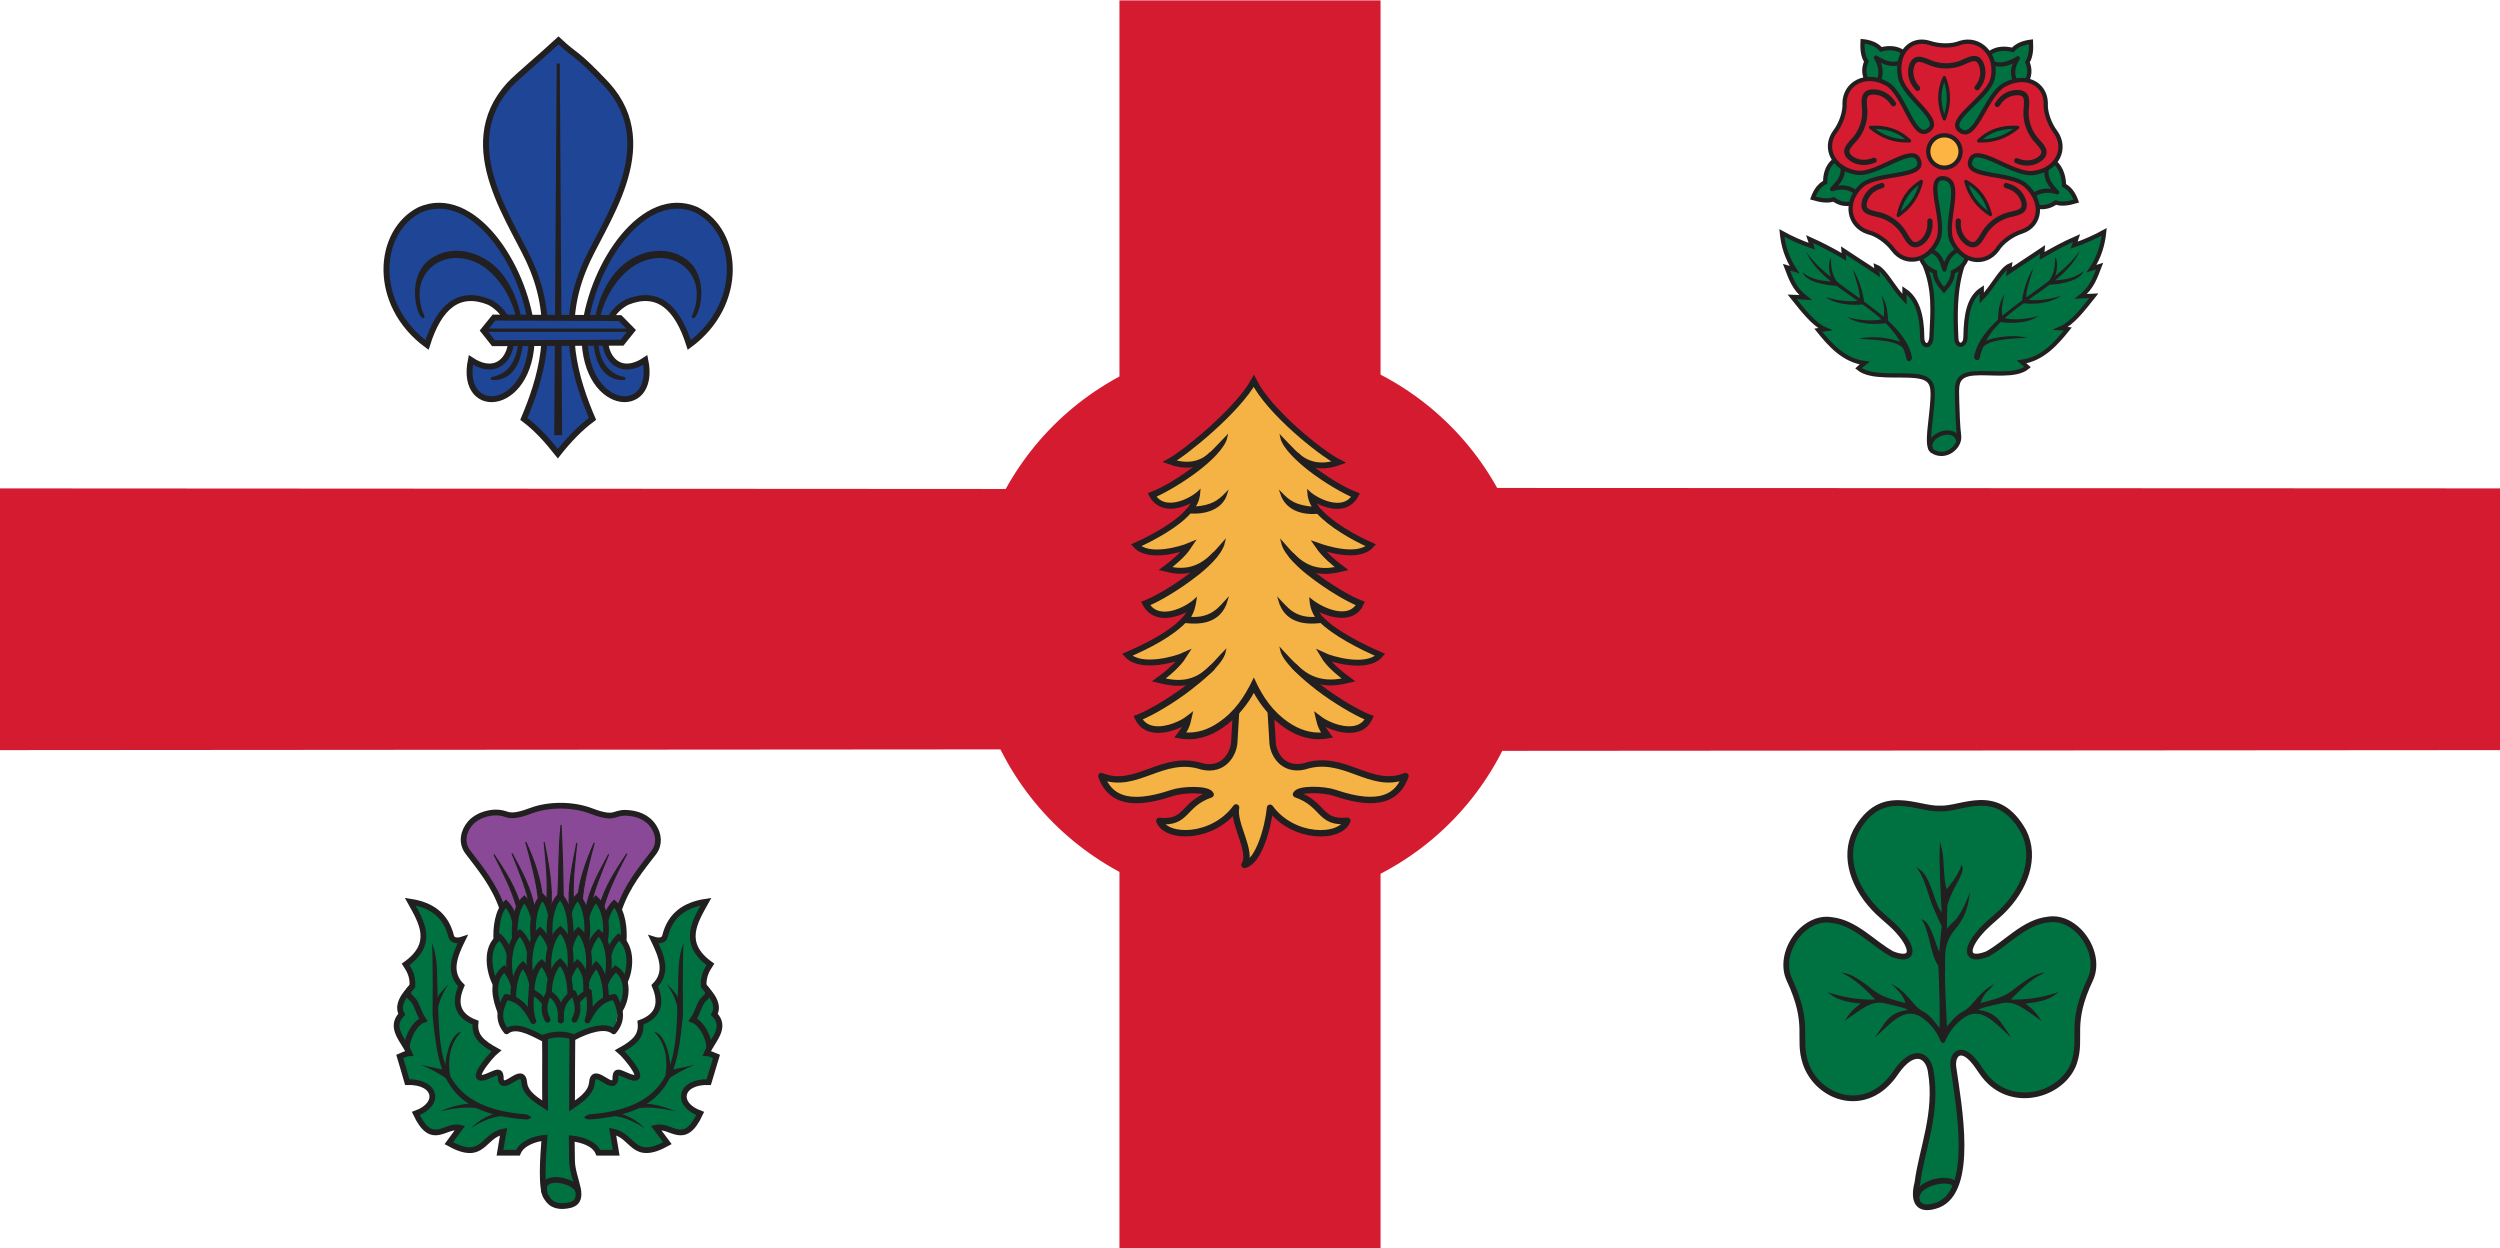 <?xml version="1.0" encoding="utf-8"?>
<!-- Generator: Adobe Illustrator 16.0.0, SVG Export Plug-In . SVG Version: 6.00 Build 0)  -->
<!DOCTYPE svg PUBLIC "-//W3C//DTD SVG 1.1//EN" "http://www.w3.org/Graphics/SVG/1.1/DTD/svg11.dtd">
<svg version="1.1" xmlns="http://www.w3.org/2000/svg" xmlns:xlink="http://www.w3.org/1999/xlink" x="0px" y="0px"
	 width="435.014px" height="217.154px" viewBox="0 0 435.014 217.154" enable-background="new 0 0 435.014 217.154"
	 xml:space="preserve">
<g id="Calque_8">
	<rect fill="#FFFFFF" width="435.014" height="217.154"/>
</g>
<g id="Contour_exterieur_noir" display="none">
	<g display="inline">
		<rect x="0.087" fill="none" stroke="#221F20" stroke-width="0.571" stroke-miterlimit="10" width="434.815" height="217.257"/>
	</g>
</g>
<g id="Croix_et_cercle">
	<g>
		<polygon fill-rule="evenodd" clip-rule="evenodd" fill="#D51B30" points="194.79,130.383 194.79,217.154 240.224,217.154 
			240.224,130.668 435.014,130.525 435.014,84.983 240.224,84.897 240.224,0.068 194.79,0.068 194.79,85.097 0,84.983 0,130.525 		
			"/>
		<path fill-rule="evenodd" clip-rule="evenodd" fill="#D51B30" d="M217.807,59.754c26.986,0,48.833,21.886,48.833,48.857
			c0,27-21.847,48.857-48.833,48.857c-26.958,0-48.833-21.857-48.833-48.857C168.974,81.64,190.849,59.754,217.807,59.754
			L217.807,59.754z"/>
	</g>
</g>
<g id="Fleur_de_lis">
	<g>
		<path fill-rule="evenodd" clip-rule="evenodd" fill="#1E4596" stroke="#221F20" stroke-width="1.029" stroke-miterlimit="10" d="
			M109.09,52.574c5.312-2.172,8.739,0.771,10.852,7.457c9.596-7.057,8.796-19.743,1.2-23.543
			c-9.139-3.886-18.049,9.371-19.391,20.629c-0.886,14.714,12.68,15.914,10.537,5.514C105.235,67.374,102.379,56.117,109.09,52.574
			L109.09,52.574z"/>
		<path fill-rule="evenodd" clip-rule="evenodd" fill="#1E4596" stroke="#221F20" stroke-width="1.029" stroke-miterlimit="10" d="
			M85.16,52.574c-5.312-2.172-8.767,0.771-10.852,7.457c-9.624-7.057-8.795-19.743-1.228-23.543
			c9.139-3.886,18.077,9.371,19.419,20.629c0.857,14.714-12.708,15.914-10.566,5.514C89.015,67.374,91.871,56.117,85.16,52.574
			L85.16,52.574z"/>
		<path fill-rule="evenodd" clip-rule="evenodd" fill="#1E4596" stroke="#221F20" stroke-width="1.029" stroke-miterlimit="10" d="
			M97.068,78.945c1.913-2.429,3.827-4.429,6.025-6.057c-2.913-6.857-5.769-15.857-1.514-26.144c2.941-7.457,13.965-21.057,4.027-32
			c-5.654-5.972-5.026-4.543-8.425-7.714c-2.97,2.771-6.997,6.086-8.539,7.714c-9.967,10.943,1.085,24.543,4.026,32
			c4.227,10.286,1.371,19.286-1.513,26.144C93.327,74.517,95.155,76.517,97.068,78.945L97.068,78.945z"/>
		
			<path fill="#221F20" stroke="#221F20" stroke-width="0.514" stroke-linecap="round" stroke-linejoin="round" stroke-miterlimit="10" d="
			M87.501,48.26c4.741,6.485,4.427,18-1.856,17.6c4.655-0.914,5.397-6.085,4.455-10.457c-0.8-3.886-3.427-8.028-6.74-9.771
			c-6.311-3.257-13.051,1.886-9.738,9.486c-1.085-0.8-2.484-7.114,1.428-9.857C79.077,42.431,84.646,44.26,87.501,48.26
			L87.501,48.26z"/>
		<polygon fill="#221F20" points="96.439,75.717 96.868,11.06 97.411,11.06 97.81,75.717 		"/>
		
			<path fill="#221F20" stroke="#221F20" stroke-width="0.514" stroke-linecap="round" stroke-linejoin="round" stroke-miterlimit="10" d="
			M106.749,48.26c-4.769,6.485-4.426,18,1.856,17.6c-4.654-0.914-5.397-6.085-4.483-10.457c0.8-3.886,3.427-8.028,6.769-9.771
			c6.311-3.257,13.05,1.886,9.737,9.486c1.085-0.8,2.456-7.114-1.456-9.857C115.145,42.431,109.605,44.26,106.749,48.26
			L106.749,48.26z"/>
		
			<polygon fill-rule="evenodd" clip-rule="evenodd" fill="#1E4596" stroke="#221F20" stroke-width="1.029" stroke-miterlimit="10" points="
			85.874,59.717 84.131,57.517 85.959,55.26 107.891,55.346 109.976,57.46 108.234,59.631 		"/>
		
			<line fill="none" stroke="#221F20" stroke-width="0.571" stroke-miterlimit="10" x1="84.217" y1="57.46" x2="109.862" y2="57.46"/>
	</g>
</g>
<g id="Rose">
	<g>
		<path fill-rule="evenodd" clip-rule="evenodd" fill="#007241" d="M321.876,35.428c11.623,7.028,15.307,9.628,14.164,23.085
			c0.114,2.372-1.228,2.2-1.57,0.343c-0.029-3.886-0.885-6.886-3.084-8.343c0,0.543,0,1.058,0,1.571
			c-2-2.028-3.37-5.057-4.912-5.686c0.057,0.343,0.114,0.715,0.172,1.058c-1.971-1.343-3.885-2.515-5.883-3.857
			c0.027,0.371,0.113,0.743,0.113,1.114c-1.77-1.058-3.883-2.171-5.996-3.114c0.143,0.429,0.285,0.829,0.399,1.257
			c-1.828-0.629-3.569-1.4-5.226-2.314c0.229,2.257,0.885,4.4,2.198,6.372c-0.457-0.143-0.913-0.286-1.399-0.429
			c0.714,1.857,1.285,3.714,3.284,5.286c-0.771-0.058-1.514-0.086-2.284-0.115c1.855,2.314,3.712,4.771,5.711,5.629
			c-0.399,0.058-0.771,0.114-1.171,0.172c1.913,2.371,4.37,5.257,8.054,5.714c-0.371,0.286-0.715,0.601-1.057,0.914
			c2.17,1.801,7.11,0.972,10.166,1.372c2.57,0.343,2.855,1.543,2.713,4.057c-0.171,3.372-1.342,7.857-0.257,8.829
			c2.284,1.6,4.884-0.515,4.884-2.4c-0.229-1.942-0.429-4.143-0.486-6.086c0.172-2.628-0.342-4.628,3.085-4.886
			c2.855-0.229,7.253,0.629,9.31-1.085c-0.343-0.314-0.686-0.601-1.028-0.915c3.655-0.457,6.111-3.343,8.024-5.714
			c-0.399-0.058-0.771-0.114-1.171-0.143c1.999-0.886,3.855-3.314,5.712-5.657c-0.742,0.028-1.514,0.085-2.256,0.114
			c1.97-1.543,2.541-3.429,3.255-5.258c-0.457,0.144-0.942,0.286-1.399,0.429c1.314-1.971,1.971-4.143,2.199-6.4
			c-1.656,0.915-3.398,1.686-5.226,2.314c0.143-0.4,0.257-0.829,0.399-1.229c-2.113,0.914-4.198,2.057-5.997,3.114
			c0.028-0.371,0.086-0.771,0.114-1.143c-1.971,1.343-3.912,2.543-5.883,3.886c0.058-0.371,0.114-0.714,0.172-1.086
			c-1.543,0.657-2.913,3.687-4.884,5.687c0-0.515,0-1.029,0-1.543c-2.228,1.457-3.056,4.429-3.112,8.313
			c-0.172,1.657-1.485,1.886-1.571,0.344c-0.257-16.857,2.628-15.515,14.707-23c1.028,0.143,1.971-0.114,2.856-0.771
			c0.913,0.343,2.142,0.2,3.569-0.229c-0.457-1.286-1.143-2.257-2.142-2.743c0-1.257-0.286-2.657-1.428-3.657l-4.884-14.857
			c0.399-0.942,0.371-1.942-0.058-2.942c0.543-0.8,0.715-2.029,0.629-3.543c-1.343,0.171-2.456,0.6-3.17,1.428
			c-1.229-0.286-2.627-0.343-3.912,0.515l-15.136-0.086c-1.257-0.857-2.685-0.829-3.884-0.514c-0.742-0.857-1.856-1.286-3.198-1.429
			c-0.086,1.486,0.085,2.743,0.657,3.543c-0.43,1-0.486,1.971-0.086,2.943l-5.654,14.372c-1.143,1.028-1.428,2.428-1.428,3.686
			c-1,0.486-1.686,1.457-2.143,2.743c1.428,0.429,2.685,0.572,3.599,0.229C319.906,35.314,320.848,35.6,321.876,35.428
			L321.876,35.428z"/>
		<path fill="#221F20" d="M331.757,62.542c-1.771-8.942-14.336-11.428-17.477-18.742c4.396,6.543,16.905,10.886,18.419,18.343
			C332.757,62.8,331.986,63.143,331.757,62.542L331.757,62.542z"/>
		<path fill="#221F20" d="M327.359,51.371c1.028,1.4,1.114,3.057,1.199,4.714c-0.113,0.229-4.711,0.829-7.139-0.942
			c2.027,0.743,5.512,0.743,6.168,0.314C328.044,54.914,327.874,52.942,327.359,51.371L327.359,51.371z"/>
		<path fill="#221F20" d="M331.357,60.828c-1.085-1.571-4.397-1.657-7.91-1.886c2.799-0.686,6.996,0.058,8.281,1.143L331.357,60.828
			z"/>
		<path fill="#221F20" d="M313.652,47.371c1.57,1.371,3.912,1.6,5.283,1.6c-0.258-0.229-1.171-2.714-0.343-4.114
			c0.058,2.229,0.2,3.029,1.456,4.8C319.621,49.914,314.281,49.428,313.652,47.371L313.652,47.371z"/>
		<path fill="#221F20" d="M322.39,46.914c1.028,1.371,1.914,4.285,1.999,5.942c-0.114,0.229-4.397,0.571-6.825-1.2
			c2.027,0.715,5.283,1,5.939,0.572C323.96,51.686,322.904,48.485,322.39,46.914L322.39,46.914z"/>
		<path fill-rule="evenodd" clip-rule="evenodd" fill="#D51B30" d="M338.097,31c-3.256-0.057,0.628,7.6-0.886,10.8
			c-1.685,3.771-5.654,4.457-7.768,1.686c-1.085-1.486-2.884-2.743-4.397-3.086c-3.312-1.085-4.198-5.114-1.229-8
			c2.542-2.485,11.224-1.371,10.081-4.428c-0.886-3.143-7.226,2.6-10.737,2.085c-4.084-0.571-5.939-4.229-3.912-7.057
			c1.113-1.457,1.827-3.543,1.713-5.085c0.086-3.486,3.741-5.372,7.34-3.343c3.112,1.714,4.654,10.057,7.253,8.086
			c2.685-1.829-4.312-5.771-4.94-9.286c-0.771-4.057,1.799-6.943,5.111-5.915c1.742,0.6,3.941,0.6,5.369,0
			c3.342-1.028,6.454,1.943,5.684,6c-0.601,3.486-8.339,7.458-5.655,9.286c2.6,1.943,4.455-6.229,7.568-7.942
			c3.598-2.029,7.196-0.372,7.282,3.114c-0.114,1.542,0.6,3.628,1.713,5.085c2.027,2.829,0.314,6.543-3.798,7.086
			c-3.513,0.6-10.138-5.257-11.023-2.143c-1.085,3.086,7.14,1.943,9.71,4.4c3.027,2.829,2.57,6.829-0.742,7.943
			c-1.742,0.543-3.513,1.857-4.312,3.172c-2.085,2.8-6.083,2.285-7.854-1.429C338.097,38.828,341.953,31.285,338.097,31L338.097,31z
			 M351.09,22.171c-2.513-0.143-4.826,0.429-6.797,2.343C347.064,24.628,349.263,23.714,351.09,22.171L351.09,22.171z
			 M346.35,37.342c-0.628-2.428-1.885-4.457-4.284-5.771C342.781,34.257,344.323,36.057,346.35,37.342L346.35,37.342z M330.3,37.485
			c0.515-2.429,1.686-4.514,4.027-5.915C333.728,34.257,332.271,36.143,330.3,37.485L330.3,37.485z M325.503,22.171
			c2.484-0.143,4.797,0.429,6.768,2.343C329.501,24.628,327.331,23.714,325.503,22.171L325.503,22.171z M338.326,20.685
			c-0.943-2.314-1.143-4.686,0-7.171C339.353,16.085,339.182,18.457,338.326,20.685L338.326,20.685z"/>
		<path fill-rule="evenodd" clip-rule="evenodd" fill="#FEB442" d="M338.326,23.542c1.57,0,2.827,1.257,2.827,2.829
			c0,1.543-1.257,2.8-2.827,2.8c-1.543,0-2.799-1.257-2.799-2.8C335.527,24.8,336.783,23.542,338.326,23.542L338.326,23.542z"/>
		
			<path fill="none" stroke="#221F20" stroke-width="0.914" stroke-linecap="round" stroke-linejoin="round" stroke-miterlimit="10" d="
			M344.037,15.257c1.229-1.515,1.085-2.972,0.771-3.915c-0.686-2-2.228-0.914-3.541-0.371c-1.628,0.628-3.484,0.657-5.112,0.057
			c-1.342-0.486-2.913-1.543-3.541,0.514c-0.286,0.943-0.229,2.429,1.057,3.829"/>
		
			<path fill="none" stroke="#221F20" stroke-width="0.914" stroke-linecap="round" stroke-linejoin="round" stroke-miterlimit="10" d="
			M347.549,18.171c1.057-1.686,2.456-2.057,3.455-2.057c2.113-0.028,1.6,1.8,1.543,3.229c-0.086,1.743,0.514,3.486,1.627,4.857
			c0.914,1.085,2.428,2.229,0.714,3.485c-0.799,0.6-2.227,1.029-3.969,0.286"/>
		
			<path fill="none" stroke="#221F20" stroke-width="0.914" stroke-linecap="round" stroke-linejoin="round" stroke-miterlimit="10" d="
			M349.091,32.285c1.913,0.486,2.685,1.714,2.999,2.657c0.656,2.029-1.229,2.086-2.599,2.457c-1.686,0.458-3.199,1.543-4.142,3.029
			c-0.771,1.171-1.399,2.971-3.112,1.743c-0.8-0.6-1.656-1.829-1.485-3.714"/>
		
			<path fill="none" stroke="#221F20" stroke-width="0.914" stroke-linecap="round" stroke-linejoin="round" stroke-miterlimit="10" d="
			M327.474,32.285c-1.914,0.486-2.686,1.714-2.999,2.657c-0.657,2.029,1.228,2.086,2.599,2.457c1.686,0.458,3.198,1.543,4.141,3.029
			c0.771,1.171,1.399,2.971,3.113,1.743c0.799-0.6,1.656-1.829,1.484-3.714"/>
		<path fill="none" stroke="#221F20" stroke-width="0.743" stroke-miterlimit="10" d="M336.041,78.285
			c-1.199-2.399,4.084-4.543,4.712-1.6"/>
		<path fill="#221F20" d="M344.465,62.371c1.742-8.943,14.308-11.457,17.448-18.771c-4.369,6.543-16.906,10.914-18.391,18.371
			C343.437,62.628,344.208,62.971,344.465,62.371L344.465,62.371z"/>
		<path fill="#221F20" d="M348.834,51.171c-1.028,1.4-1.113,3.058-1.199,4.715c0.114,0.229,4.712,0.856,7.14-0.943
			c-2.028,0.743-5.483,0.771-6.169,0.314C348.149,54.714,348.321,52.771,348.834,51.171L348.834,51.171z"/>
		<path fill="#221F20" d="M344.836,60.656c1.114-1.571,4.397-1.686,7.91-1.885c-2.799-0.715-6.996,0.028-8.281,1.114L344.836,60.656
			z"/>
		<path fill="#221F20" d="M362.542,47.171c-1.543,1.371-3.884,1.601-5.255,1.601c0.229-0.229,1.171-2.715,0.314-4.086
			c-0.029,2.229-0.2,3-1.429,4.771C356.574,49.714,361.914,49.257,362.542,47.171L362.542,47.171z"/>
		<path fill="#221F20" d="M353.803,46.714c-1.028,1.4-1.885,4.286-1.97,5.942c0.113,0.229,4.369,0.601,6.796-1.199
			c-2.027,0.742-5.254,1.028-5.939,0.571C352.233,51.485,353.29,48.285,353.803,46.714L353.803,46.714z"/>
		<path fill="none" stroke="#221F20" stroke-width="0.743" stroke-miterlimit="10" d="M341.524,46.114
			c-1.456,4.371-1.285,9.114-1.114,12.828c0.086,1.543,1.628,1.371,1.6-0.343c0.057-3.886,0.6-6.8,2.827-8.257
			c0,0.514,0,1.028,0,1.543c1.971-2,3.341-5.029,4.884-5.687c-0.058,0.372-0.114,0.715-0.172,1.086
			c1.971-1.343,3.912-2.543,5.883-3.886c-0.028,0.372-0.086,0.771-0.114,1.143c1.799-1.057,3.884-2.2,5.997-3.114
			c-0.143,0.4-0.257,0.829-0.399,1.229c1.827-0.628,3.569-1.4,5.226-2.314c-0.229,2.257-0.885,4.429-2.199,6.4
			c0.457-0.143,0.942-0.285,1.399-0.429c-0.714,1.829-1.285,3.715-3.255,5.258c0.742-0.029,1.514-0.086,2.256-0.114
			c-1.856,2.343-3.713,4.771-5.712,5.657c0.4,0.028,0.771,0.085,1.171,0.143c-1.913,2.371-4.369,5.257-8.024,5.714
			c0.343,0.314,0.686,0.601,1.028,0.915c-2.057,1.714-6.454,0.856-9.31,1.085c-3.427,0.258-2.971,2.286-2.941,4.886
			c0.057,1.943,0.114,4.144,0.343,6.086c0.171,1.886-2.456,4.086-4.77,2.485c-1.057-0.971-0.028-5.542,0.143-8.914
			c0.143-2.514-0.143-3.714-2.713-4.057c-3.056-0.4-7.996,0.429-10.166-1.372c0.342-0.313,0.686-0.628,1.057-0.914
			c-3.684-0.457-6.141-3.343-8.054-5.714c0.399-0.058,0.771-0.114,1.171-0.172c-1.999-0.857-3.855-3.314-5.711-5.629
			c0.771,0.029,1.514,0.058,2.284,0.115c-1.999-1.572-2.57-3.429-3.284-5.286c0.486,0.143,0.942,0.286,1.399,0.429
			c-1.313-1.972-1.97-4.114-2.198-6.372c1.656,0.914,3.397,1.686,5.226,2.314c-0.114-0.429-0.257-0.829-0.399-1.257
			c2.113,0.943,4.227,2.057,5.996,3.114c0-0.371-0.086-0.743-0.113-1.114c1.998,1.343,3.912,2.515,5.883,3.857
			c-0.058-0.343-0.115-0.715-0.172-1.058c1.542,0.629,2.912,3.657,4.912,5.686c0-0.514,0-1.028,0-1.571
			c2.199,1.457,3.055,4.258,3.084,8.143c-0.057,1.743,1.6,2.115,1.628-0.343c0.171-3.971,0.571-7.914-1.228-12.229"/>
		
			<path fill="none" stroke="#221F20" stroke-width="0.914" stroke-linecap="round" stroke-linejoin="round" stroke-miterlimit="10" d="
			M329.472,18.057c-1.057-1.657-2.455-2.028-3.455-2.057c-2.113-0.028-1.6,1.8-1.542,3.229c0.085,1.743-0.515,3.514-1.628,4.857
			c-0.914,1.085-2.428,2.229-0.714,3.485c0.8,0.6,2.228,1.029,3.97,0.314"/>
		<path fill="none" stroke="#221F20" stroke-width="0.743" stroke-miterlimit="10" d="M319.021,28.028
			c-1.143,1.028-1.428,2.428-1.428,3.686c-1,0.486-1.686,1.457-2.143,2.743c1.428,0.429,2.685,0.572,3.599,0.229
			c0.856,0.629,1.827,0.915,2.855,0.743"/>
		
			<path fill="none" stroke="#221F20" stroke-width="0.743" stroke-linecap="round" stroke-linejoin="round" stroke-miterlimit="10" d="
			M322.733,33.342c-1.171-0.886-2.713-0.857-3.94-0.428c1.085-1.114,1.998-2.172,1.855-3.714"/>
		<path fill="none" stroke="#221F20" stroke-width="0.743" stroke-miterlimit="10" d="M357.63,28.314
			c1.143,1.028,1.514,2.686,1.514,3.943c0.999,0.485,1.685,1.457,2.142,2.743c-1.428,0.429-2.656,0.571-3.569,0.229
			c-0.886,0.657-1.971,0.915-2.999,0.771"/>
		
			<path fill="none" stroke="#221F20" stroke-width="0.743" stroke-linecap="round" stroke-linejoin="round" stroke-miterlimit="10" d="
			M353.917,33.914c1.171-0.886,2.799-0.886,4.026-0.458c-1.085-1.114-1.999-2.257-1.855-3.8"/>
		<path fill="none" stroke="#221F20" stroke-width="0.743" stroke-miterlimit="10" d="M346.322,9.171
			c1.285-0.857,2.684-0.771,3.912-0.486c0.714-0.828,1.827-1.257,3.17-1.428c0.086,1.514-0.086,2.743-0.629,3.543
			c0.429,1,0.457,2.028,0.058,2.971"/>
		
			<path fill="none" stroke="#221F20" stroke-width="0.743" stroke-linecap="round" stroke-linejoin="round" stroke-miterlimit="10" d="
			M350.577,13.914c-0.6-1.343-0.172-2.657,0.542-3.771c-1.342,0.8-2.684,1.4-4.141,0.914"/>
		<path fill="none" stroke="#221F20" stroke-width="0.743" stroke-miterlimit="10" d="M331.186,9.085
			c-1.257-0.857-2.685-0.8-3.884-0.486c-0.742-0.857-1.856-1.286-3.198-1.429c-0.086,1.486,0.085,2.714,0.657,3.514
			c-0.43,1-0.486,1.972-0.086,2.943"/>
		
			<path fill="none" stroke="#221F20" stroke-width="0.743" stroke-linecap="round" stroke-linejoin="round" stroke-miterlimit="10" d="
			M326.959,13.885c0.571-1.314,0.144-2.771-0.542-3.857c1.312,0.8,2.655,1.4,4.111,0.914"/>
		<path fill="none" stroke="#221F20" stroke-width="0.743" stroke-miterlimit="10" d="M334.185,44.656
			c0.371,1.515,1.398,2.144,2.513,2.715c-0.028,1.114,0.657,2.086,1.57,3.114c0.914-1.028,1.571-2,1.542-3.114
			c1.114-0.6,2.113-1.229,2.484-2.715"/>
		
			<path fill="none" stroke="#221F20" stroke-width="0.743" stroke-linecap="round" stroke-linejoin="round" stroke-miterlimit="10" d="
			M340.524,43.6c-1.313,0.6-1.97,2.028-2.17,3.314c-0.457-1.486-0.828-2.629-2.256-3.258"/>
		
			<path fill="none" stroke="#221F20" stroke-width="0.571" stroke-linecap="round" stroke-linejoin="round" stroke-miterlimit="10" d="
			M338.326,20.685c-0.943-2.314-1.143-4.686,0-7.171C339.353,16.085,339.182,18.457,338.326,20.685L338.326,20.685z"/>
		
			<path fill="none" stroke="#221F20" stroke-width="0.571" stroke-linecap="round" stroke-linejoin="round" stroke-miterlimit="10" d="
			M330.3,37.485c0.515-2.429,1.686-4.514,4.027-5.915C333.728,34.257,332.271,36.143,330.3,37.485L330.3,37.485z"/>
		
			<path fill="none" stroke="#221F20" stroke-width="0.571" stroke-linecap="round" stroke-linejoin="round" stroke-miterlimit="10" d="
			M325.503,22.171c2.484-0.143,4.797,0.429,6.768,2.343C329.501,24.628,327.331,23.714,325.503,22.171L325.503,22.171z"/>
		
			<path fill="none" stroke="#221F20" stroke-width="0.571" stroke-linecap="round" stroke-linejoin="round" stroke-miterlimit="10" d="
			M346.35,37.342c-0.628-2.428-1.885-4.457-4.284-5.771C342.781,34.257,344.323,36.057,346.35,37.342L346.35,37.342z"/>
		
			<path fill="none" stroke="#221F20" stroke-width="0.571" stroke-linecap="round" stroke-linejoin="round" stroke-miterlimit="10" d="
			M351.09,22.171c-2.513-0.143-4.826,0.429-6.797,2.343C347.064,24.628,349.263,23.714,351.09,22.171L351.09,22.171z"/>
		<path fill="none" stroke="#221F20" stroke-width="0.743" stroke-miterlimit="10" d="M338.326,23.542
			c1.57,0,2.827,1.257,2.827,2.829c0,1.543-1.257,2.8-2.827,2.8c-1.543,0-2.799-1.257-2.799-2.8
			C335.527,24.8,336.783,23.542,338.326,23.542L338.326,23.542z"/>
		<path fill="none" stroke="#221F20" stroke-width="0.743" stroke-miterlimit="10" d="M338.097,31
			c-3.256-0.057,0.628,7.6-0.886,10.8c-1.685,3.771-5.654,4.457-7.768,1.686c-1.085-1.486-2.884-2.743-4.397-3.086
			c-3.312-1.085-4.198-5.114-1.229-8c2.542-2.485,11.224-1.371,10.081-4.428c-0.886-3.143-7.226,2.6-10.737,2.085
			c-4.084-0.571-5.939-4.229-3.912-7.057c1.113-1.457,1.827-3.543,1.713-5.085c0.086-3.486,3.741-5.372,7.34-3.343
			c3.112,1.714,4.654,10.057,7.253,8.086c2.685-1.829-4.312-5.771-4.94-9.286c-0.771-4.057,1.799-6.943,5.111-5.915
			c1.742,0.6,3.941,0.6,5.369,0c3.342-1.028,6.454,1.943,5.684,6c-0.601,3.486-8.339,7.458-5.655,9.286
			c2.6,1.943,4.455-6.229,7.568-7.942c3.598-2.029,7.196-0.372,7.282,3.114c-0.114,1.542,0.6,3.628,1.713,5.085
			c2.027,2.829,0.314,6.543-3.798,7.086c-3.513,0.6-10.138-5.257-11.023-2.143c-1.085,3.086,7.14,1.943,9.71,4.4
			c3.027,2.829,2.57,6.829-0.742,7.943c-1.742,0.543-3.513,1.857-4.312,3.172c-2.085,2.8-6.083,2.285-7.854-1.429
			C338.097,38.828,341.953,31.285,338.097,31L338.097,31z"/>
	</g>
</g>
<g id="Chardon">
	<g>
		<path fill-rule="evenodd" clip-rule="evenodd" fill="#007241" d="M94.999,180.721l4.598-0.058c3.17-1.171,6.055-2.343,7.054-1.114
			c0.371-0.856,0.714-1.856,0.886-3.571c0.856-1.628,1.228-3.515,1.228-5.571c0.771-2.343,0.828-4.657-0.343-6.971
			c0.4-2.372,0-4.516-1.771-6.229c-0.457,0.629-0.914,1.4-1.37,2.687c-0.429-1.515-1-2.543-1.628-3.4
			c-1.086,0.857-1.313,1.914-1.542,2.971c-0.343-1.257-0.828-2.428-1.6-3.457c-0.914,1.058-1.514,2.144-1.542,3.229
			c-0.143-1.485-0.771-2.485-1.542-3.314c-1.114,0.829-1.571,1.887-1.6,3.144c-0.371-1.457-0.885-2.372-1.456-2.972
			c-0.571,0.828-1.143,1.886-1.714,3.143c-0.399-1.113-0.914-2.057-1.542-2.742c-0.571,0.742-1.171,1.971-1.771,3.4
			c-0.485-0.943-0.971-1.887-1.457-2.857c-1.028,1.714-1.656,3.742-1.627,6.314c-1.314,2.628-1.285,5.113-0.229,7.543
			c0.114,2.428,0.371,3.885,0.714,4.6c0.371,2,0.771,3.114,1.142,3.8C88.573,178.777,91.686,179.578,94.999,180.721L94.999,180.721z
			"/>
		<path fill-rule="evenodd" clip-rule="evenodd" fill="#894997" d="M105.308,159.863l1.599-2.657l0.8,1.857
			c1.399-4.399,3.97-7.543,6.055-10.372c1.941-2.686-0.258-6.171-2.827-6.856c-4.741-1.229-2.799,1.429-8.14-0.686
			c-3.084-1.229-7.31-1.286-10.395-0.058c-5.369,2.114-3.398-0.543-8.167,0.686c-2.57,0.686-4.74,4.2-2.798,6.857
			c2.056,2.857,4.626,5.972,6.025,10.371l0.571-2l1.542,2.543l1.599-3.199l1.799,2.514l1.399-2.886l1.513,2.172l1.399-2.257
			l1.713,2.656l1.457-2.571l1.741,3.286l1.485-2.972L105.308,159.863z"/>
		<path fill-rule="evenodd" clip-rule="evenodd" fill="#221F20" stroke="#221F20" stroke-width="0.2" stroke-miterlimit="10" d="
			M97.055,156.149l0.943-0.028c-0.058-4.743-0.144-7.829-0.372-12.572C97.141,148.521,97.369,150.206,97.055,156.149L97.055,156.149
			z"/>
		<path fill-rule="evenodd" clip-rule="evenodd" fill="#221F20" stroke="#221F20" stroke-width="0.2" stroke-miterlimit="10" d="
			M89.973,158.006l0.685-0.113c-0.856-3.344-2.77-6.286-4.712-9.201C87.431,151.635,88.973,154.521,89.973,158.006L89.973,158.006z"
			/>
		<path fill-rule="evenodd" clip-rule="evenodd" fill="#221F20" stroke="#221F20" stroke-width="0.2" stroke-miterlimit="10" d="
			M92.8,159.063l0.2-1.028c-0.6-3.4-2.228-6.486-3.912-9.543c1.228,3.057,2.513,6.057,3.227,9.6L92.8,159.063z"/>
		<path fill-rule="evenodd" clip-rule="evenodd" fill="#221F20" stroke="#221F20" stroke-width="0.2" stroke-miterlimit="10" d="
			M93.742,157.063l0.657-0.457c-0.2-3.372-1.428-6.915-2.913-10.086C92.343,149.664,93.457,153.549,93.742,157.063L93.742,157.063z"
			/>
		<path fill-rule="evenodd" clip-rule="evenodd" fill="#221F20" stroke="#221F20" stroke-width="0.2" stroke-miterlimit="10" d="
			M95.113,157.35l0.714,0.771c0.4-3.629-0.399-7.915-1.142-11.601C95.027,150.035,95.427,153.521,95.113,157.35L95.113,157.35z"/>
		<path fill-rule="evenodd" clip-rule="evenodd" fill="#221F20" stroke="#221F20" stroke-width="0.2" stroke-miterlimit="10" d="
			M105.022,157.863l-0.685-0.114c0.856-3.343,2.798-6.257,4.74-9.2C107.564,151.492,106.022,154.378,105.022,157.863
			L105.022,157.863z"/>
		<path fill-rule="evenodd" clip-rule="evenodd" fill="#221F20" stroke="#221F20" stroke-width="0.2" stroke-miterlimit="10" d="
			M102.138,159.206l-0.2-1c0.6-3.399,2.313-6.485,3.97-9.542c-1.229,3.027-2.57,6.057-3.284,9.6L102.138,159.206z"/>
		<path fill-rule="evenodd" clip-rule="evenodd" fill="#221F20" stroke="#221F20" stroke-width="0.2" stroke-miterlimit="10" d="
			M101.282,157.121l-0.714-0.601c0.113-3.058,1.398-6.601,2.827-9.856C102.595,149.807,101.481,153.578,101.282,157.121
			L101.282,157.121z"/>
		<path fill-rule="evenodd" clip-rule="evenodd" fill="#221F20" stroke="#221F20" stroke-width="0.2" stroke-miterlimit="10" d="
			M99.825,157.436l-0.714,0.799c-0.371-3.628,0.514-7.856,1.257-11.57C100.025,150.206,99.511,153.606,99.825,157.436
			L99.825,157.436z"/>
		<path fill="none" stroke="#221F20" stroke-miterlimit="10" d="M105.336,160.178c0.314-1.143,0.8-2.2,1.542-2.972
			c1.457,1.343,1.828,4.4,1.628,6.687"/>
		<path fill="none" stroke="#221F20" stroke-miterlimit="10" d="M102.052,159.521c0.314-1.171,0.886-2.257,1.628-3.058
			c1.799,1.658,2.085,5.314,1.514,7.486"/>
		<path fill="none" stroke="#221F20" stroke-miterlimit="10" d="M98.94,158.978c0.285-1.085,0.828-2.114,1.57-2.886
			c1.771,1.657,1.971,5.886,1.428,8.029"/>
		<path fill="none" stroke="#221F20" stroke-miterlimit="10" d="M89.63,160.406c-0.286-1.229-0.8-2.371-1.599-3.2
			c-1.399,1.286-1.799,4.2-1.656,6.429"/>
		<path fill="none" stroke="#221F20" stroke-miterlimit="10" d="M92.857,159.664c-0.314-1.229-0.828-2.372-1.628-3.201
			c-1.514,1.4-1.856,4.658-1.599,6.943"/>
		<path fill="none" stroke="#221F20" stroke-miterlimit="10" d="M95.855,159.121c-0.286-1.172-0.628-2.229-1.457-3.029
			c-1.599,1.515-1.885,5.2-1.514,7.486"/>
		<path fill="none" stroke="#221F20" stroke-miterlimit="10" d="M99.253,163.92c0.144-2.399,0.086-6.057-1.799-8
			c-1.799,1.658-2.142,5.943-1.599,8.115"/>
		<path fill="none" stroke="#221F20" stroke-miterlimit="10" d="M105.879,166.121c0.343-1.144,0.971-2.314,1.799-3.086
			c2.456,1.714,2.085,5.885,0.942,7.971"/>
		<path fill="none" stroke="#221F20" stroke-miterlimit="10" d="M102.367,165.463c0.343-1.199,0.942-2.342,1.799-3.171
			c1.971,1.657,2.057,5.972,1.456,8.114"/>
		<path fill="none" stroke="#221F20" stroke-miterlimit="10" d="M99.139,165.006c0.314-1.199,0.657-2.257,1.514-3.086
			c1.971,1.658,2.142,6,1.542,8.172"/>
		<path fill="none" stroke="#221F20" stroke-miterlimit="10" d="M88.716,166.264c-0.314-1.229-0.886-2.4-1.771-3.229
			c-2.656,1.8-1.828,6.229-0.657,8.285"/>
		<path fill="none" stroke="#221F20" stroke-miterlimit="10" d="M92.229,165.863c-0.286-1.371-0.799-2.657-1.771-3.571
			c-1.97,1.657-2.17,5.771-1.571,7.914"/>
		<path fill="none" stroke="#221F20" stroke-miterlimit="10" d="M95.741,164.721c-0.343-1.029-1-2.086-1.771-2.801
			c-1.971,1.658-2.142,6-1.542,8.172"/>
		<path fill="none" stroke="#221F20" stroke-miterlimit="10" d="M99.197,169.436c0.171-2.43,0.371-5.744-1.686-7.687
			c-1.999,1.657-2.456,5.942-1.827,8.114"/>
		<path fill="none" stroke="#221F20" stroke-miterlimit="10" d="M105.28,171.32c0.313-1,1.085-2.057,1.827-2.742
			c2.513,1.656,1.999,5.428,0.657,7.313"/>
		<path fill="none" stroke="#221F20" stroke-miterlimit="10" d="M101.966,171.063c0.314-1.229,1-2.314,1.771-3.171
			c1.229,1.199,1.714,3.714,1.714,5.914"/>
		<path fill="none" stroke="#221F20" stroke-miterlimit="10" d="M98.882,170.378c0.314-1.086,0.828-2.086,1.6-2.829
			c0.628,0.543,1.057,1.371,1.342,2.314c0.257,0.914,0.172,2.258,0.172,3.229"/>
		<path fill="none" stroke="#221F20" stroke-miterlimit="10" d="M89.43,171.691c-0.314-1.199-0.828-2.313-1.685-3.113
			c-2.57,2.199-1.371,5.742-0.657,7.543"/>
		<path fill="none" stroke="#221F20" stroke-miterlimit="10" d="M92.6,171.264c-0.314-1.286-0.743-2.486-1.6-3.371
			c-0.657,0.6-1.085,1.543-1.342,2.6c-0.286,1.057-0.372,2.229-0.343,3.314"/>
		<path fill="none" stroke="#221F20" stroke-miterlimit="10" d="M95.827,170.35c-0.314-1.029-0.799-2.086-1.57-2.801
			c-1.228,1.058-1.771,3.229-1.771,5.143"/>
		<path fill="none" stroke="#221F20" stroke-miterlimit="10" d="M99.253,173.234c-0.057-2.028-0.285-4.428-1.799-5.856
			c-1.342,1.143-1.999,3.6-1.913,5.628"/>
		<path fill="none" stroke="#221F20" stroke-linecap="round" stroke-linejoin="round" stroke-miterlimit="10" d="M95.284,177.435
			c-0.885-1.543-0.571-3.114,0.2-4.657c1.57,1,2.255,2.543,2.084,4.801"/>
		<path fill="none" stroke="#221F20" stroke-miterlimit="10" d="M87.459,158.234c-1.399-4.199-3.969-7.229-6.025-9.942
			c-1.285-1.657-0.8-3.686,0.399-5.058c1.342-1.514,3.941-2.229,5.883-1.656c0.914,0.285,1.571,0.656,4.684-0.515
			c3.084-1.171,7.311-1.144,10.395,0.028c4.341,1.657,3.855,0.286,6.083,0.344c1.971,0.057,3.798,0.742,4.884,2.428
			c0.856,1.314,1.085,3.029,0,4.486c-2.085,2.714-4.655,5.742-6.055,9.942"/>
		<path fill="none" stroke="#221F20" stroke-linecap="round" stroke-linejoin="round" stroke-miterlimit="10" d="M94.685,174.378
			c-0.4-0.657-1.371-1.458-2.199-1.8c-0.229,2.171-0.2,3.6,0.314,5.114c-1.171-2.258-2.313-3.8-4.741-4.229
			c-1.085,2.001-1.599,4.001,0.086,6.001c1.514-1.229,3.884-0.029,6.311,1.229"/>
		<path fill-rule="evenodd" clip-rule="evenodd" fill="#007241" stroke="#221F20" stroke-miterlimit="10" d="M94.742,197.978
			c-1.571,0.144-3.941,0.914-4.626,2.601c-1.057,0-2.084,0-3.113,0c0.2-1.2,0.4-2.486,0.628-3.687
			c-3.741,0.687-3.427,5.429-9.538,2.029c0.657-0.915,1.313-1.8,1.97-2.686c-2.627-0.657-4.883,3.542-7.71-2.486
			c4.427-1.6,3.598-5.6-1.485-5.457c-0.457-1.629-0.828-2.828-1.313-4.457c0.628-0.257,1.085-0.543,1.685-0.571
			c-0.971-2.2-3.598-4.457-1.342-6.771c-1.2-2.143,1.713-4.629,1.856-4.886c0.114-1.743-0.514-2.8-1.171-3.8
			c5.083-3.629,2.827-7.286,0.8-10.914c3.57,0.543,6.197,2.229,7.139,6.085c0.257,0.771,1.2,0.743,1.971,0.485
			c-1.428,2.915-2.542,5.715-0.2,8.058c-1.428,3.286-0.457,5.343,2.456,6.429c-0.257,2.286,1.028,3.457,3.627,4.886
			c-0.971,0.771-5.854,6.485-0.914,4.171c1.143-0.514,1.713-0.771,1.685,0.857c0.514,2.286,3.827-2.714,4.083,0.571
			c0.171,1.943,2.513,3.229,3.627,3.972c-0.057-4.457,0.028-7.515-0.029-11.972c1.742-0.571,3.313-0.543,4.769-0.057
			c-0.057,4.457-0.028,7.6-0.057,12.057c1.085-0.742,3.255-2.057,3.455-4c0.257-3.285,3.569,1.715,4.084-0.571
			c-0.058-1.628,0.542-1.371,1.656-0.857c4.94,2.314,0.057-3.399-0.886-4.171c2.599-1.429,3.855-2.6,3.599-4.886
			c2.941-1.086,3.884-3.143,2.484-6.429c2.342-2.343,1.199-5.143-0.229-8.058c0.8,0.258,1.742,0.286,1.999-0.485
			c0.914-3.856,3.57-5.542,7.14-6.085c-2.027,3.628-4.284,7.285,0.771,10.914c-0.656,1-1.256,2.057-1.171,3.8
			c0.144,0.257,3.085,2.743,1.856,4.886c2.285,2.314-0.371,4.571-1.313,6.771c0.571,0.028,1.028,0.314,1.685,0.571
			c-0.485,1.629-0.856,2.828-1.342,4.457c-5.055-0.143-5.883,3.857-1.485,5.457c-2.798,6.028-5.055,1.829-7.71,2.486
			c0.656,0.886,1.313,1.771,1.999,2.686c-6.14,3.399-5.798-1.343-9.538-2.029c0.199,1.2,0.428,2.486,0.628,3.687
			c-1.028,0-2.085,0-3.112,0c-0.686-1.687-3.056-2.314-4.627-2.486l0.058,3.972c0.085,3.172,2.627,6.686-0.229,7.6
			c-1.999,0.486-3.37,0.114-4.198-1.285C94.056,207.063,94.485,201.292,94.742,197.978L94.742,197.978z"/>
		<path fill="#221F20" d="M91.686,194.807c-14.564-1-15.45-8.486-16.42-18.2c0.085-7.543-0.029-10.829-0.086-12.543
			c1.2,3.372,0.714,4.942,1.114,12.686c0.314,8.4,1.399,16.143,15.421,17.172C92.514,194.32,92.771,194.521,91.686,194.807
			L91.686,194.807z"/>
		<path fill="#221F20" d="M77.464,186.206c-0.143-1,0.542-6.171,2.799-6.686c-2.37,2.543-2.37,5.657-1.771,8.8
			c-1.314-1.171-3.741-2.429-5.283-3.028L77.464,186.206z"/>
		<path fill="#221F20" d="M76.122,176.464c-0.028-2.772,2.256-5.629,2.056-5.372c-1.142,1.172-2.57,2.572-2.627,4.258
			L76.122,176.464z"/>
		<path fill="#221F20" d="M83.89,193.035c-2.913-0.886-7.682,0.457-7.339,0.371c1.57-0.771,4.74-1.714,6.511-1.229L83.89,193.035z"
			/>
		<path fill="#221F20" d="M88.773,194.406c-2.542-0.972-6.854,1.829-6.911,2.028c1.256-1.514,4.055-3.057,5.94-2.8L88.773,194.406z"
			/>
		<path fill="#221F20" d="M102.423,194.807c14.564-1,15.45-8.486,16.421-18.2c-0.086-7.543,0.028-10.829,0.086-12.543
			c-1.2,3.372-0.743,4.942-1.114,12.686c-0.314,8.4-1.399,16.143-15.421,17.172C101.595,194.32,101.31,194.521,102.423,194.807
			L102.423,194.807z"/>
		<path fill="#221F20" d="M116.645,186.206c0.143-1-0.542-6.171-2.799-6.686c2.37,2.543,2.37,5.657,1.771,8.8
			c1.285-1.171,3.713-2.429,5.255-3.028L116.645,186.206z"/>
		<path fill="#221F20" d="M117.988,176.464c0.028-2.772-2.257-5.629-2.057-5.372c1.143,1.172,2.57,2.572,2.627,4.258
			L117.988,176.464z"/>
		<path fill="#221F20" d="M110.22,193.035c2.884-0.886,7.682,0.457,7.339,0.371c-1.57-0.771-4.74-1.714-6.511-1.229L110.22,193.035z
			"/>
		<path fill="#221F20" d="M105.336,194.406c2.542-0.972,6.854,1.829,6.911,2.028c-1.257-1.514-4.084-3.057-5.94-2.8L105.336,194.406
			z"/>
		<path fill="none" stroke="#221F20" stroke-miterlimit="10" d="M94.742,207.492c-0.942-3.657,5.826-2.028,5.883-0.086"/>
		<path fill="none" stroke="#221F20" stroke-miterlimit="10" d="M70.868,182.464c-0.314-0.829,0.857-4.286,2.799-5
			c-0.971-1.4-1.114-2.943-1.999-3.687c-1.143-0.971-0.571-1.514,0.143-2.257"/>
		<path fill="none" stroke="#221F20" stroke-miterlimit="10" d="M123.328,182.464c0.343-0.829-0.828-4.286-2.771-5
			c0.972-1.4,1.114-2.943,1.999-3.687c1.143-0.971,0.543-1.514-0.143-2.257"/>
		<path fill="none" stroke="#221F20" stroke-linecap="round" stroke-linejoin="round" stroke-miterlimit="10" d="M100.396,174.32
			c0.371-0.656,1.257-1.4,2.085-1.742c0.229,2.171,0.257,3.485-0.257,5c1.171-2.258,2.256-3.686,4.683-4.115
			c1.086,2.001,1.6,4.001-0.114,6.001c-1.484-1.229-4.512-0.229-6.91,1.028"/>
		<path fill="none" stroke="#221F20" stroke-linecap="round" stroke-linejoin="round" stroke-miterlimit="10" d="M99.967,177.435
			c0.886-1.543,0.571-3.114-0.199-4.657c-1.542,1-2.342,2.543-2.171,4.771"/>
	</g>
</g>
<g id="Trefle">
	<g>
		<path fill-rule="evenodd" clip-rule="evenodd" fill="#007241" stroke="#221F20" stroke-miterlimit="10" d="M345.81,166.002
			c3.312-1.801,6.396-5.543,10.596-6c4.826-0.771,9.451,5.686,7.338,10.371c-3.77,7.942-1.371,10.028-2.826,14.514
			c-1.715,5-8.854,7.601-13.736,4.086c-2.398-1.714-2.713-3.6-4.541-5.171c-1.771-1.486-2.998-0.172-2.742,1.914
			c0.971,6.771,3.686,21.343-2.627,23.942c-3.94,1.458-4.34-1.171-3.627-3.856c0.743-5.829,3.57-12.144,2.313-19.4
			c-0.429-2.8-2.941-4.314-6.083,0.229c-5.055,7.571-13.621,4.543-15.706-1.657c-1.456-4.457,0.913-6.6-2.827-14.543
			c-2.113-4.686,2.484-11.143,7.34-10.342c4.197,0.457,7.253,4.113,10.565,5.914c3.341,1.314,3.998-0.372,1.628-3.344
			c-1.342-1.686-2.541-2.485-4.055-3.914c-4.198-4.028-6.197-9.543-3.912-14.057c4.369-8.058,10.651-3.829,14.621-4
			c3.912,0.199,10.051-4.143,14.592,4c2.285,4.514,0.287,10.028-3.912,14.057c-1.514,1.429-2.684,2.229-4.055,3.914
			C341.783,165.63,342.468,167.316,345.81,166.002L345.81,166.002z"/>
		<path fill-rule="evenodd" clip-rule="evenodd" fill="#221F20" stroke="#221F20" stroke-width="0.229" stroke-miterlimit="10" d="
			M338.443,180.944c0.713-1.657,1.855-2.914,2.883-3.686c3.113-2.515,5.512,0.285,7.969,2.514c-1.172-1.656-1.857-3.6-5.283-3.942
			c-0.057-0.485,2.799-1,4.141-1.343c2.484-0.657,4.426,1.229,6.654,2.714c-0.572-0.828-1.371-1.8-2.713-2.629
			c2.713-0.313,4.227-0.656,5.539-1.628c-2.598,0.8-5.254,1.2-7.967,1.086c2.027-2.229,3.855-3.743,5.426-4.571
			c-1.199,0.257-2.742,1.371-3.799,2.143c-2.084,1.686-2.713,2.057-6.824,3.086c0.314-1.314,1.027-2.058,1.912-2.943
			c-2.256,1.344-3.025,3.515-4.797,4.372c-1.314,0.742-1.742,1.485-2.912,2.771c-0.086-2.742-0.457-7.628-0.314-10.457
			c-0.029-2.113-0.285-4.457,1.799-6.857c1.541-1.799,2.084-3.57,2.371-5.371c-2.057,5.086-3.143,4.086-3.885,6
			c0.029-1.457,0.057-3.171,0.086-4.6c0.771-3.143,2.998-5.4,2.627-6.828c-0.686,1.771-1.998,3.428-2.713,4.199
			c-0.715-2.543-0.342-5.543-1-7.857c-0.143,3.686,0.172,8.086,0.344,12c-1.6-1.656-1.914-6.314-4.084-7.799
			c1.143,1.656,1.885,4.856,2.484,6.285c0.514,1.114,1.057,2.457,1.6,3.571c-0.172,1.543-0.314,3.086-0.457,4.628
			c-0.543,0.058-1.371-4.828-2.913-5.628c1.313,2.2,1.37,5.829,2.771,7.857c0.171,3.114,0.285,8.086,0.229,11.114
			c-1.172-1.286-1.686-2.286-2.999-3.028c-1.771-0.857-2.542-3.028-4.798-4.372c0.885,0.886,1.6,1.629,1.885,2.943
			c-4.084-1.029-4.712-1.4-6.797-3.086c-1.057-0.771-2.599-1.886-3.798-2.143c1.571,0.828,3.398,2.342,5.426,4.571
			c-2.713,0.114-5.368-0.286-7.968-1.086c1.314,0.972,2.828,1.314,5.541,1.628c-1.371,0.829-2.143,1.801-2.713,2.629
			c2.227-1.485,4.169-3.371,6.653-2.714c1.343,0.343,4.198,0.857,4.141,1.343c-3.427,0.343-4.112,2.286-5.283,3.942
			c2.456-2.229,4.854-5.028,7.968-2.514c1.027,0.771,2.17,2.057,2.855,3.743C338.042,181.544,338.271,181.487,338.443,180.944
			L338.443,180.944z"/>
		<path fill="#221F20" d="M332.988,208.201c0.656-3.571,8.367-4.457,7.51-1.399l-0.912,0.114c1.398-1.914-6.883-0.943-5.427,2.343
			L332.988,208.201z"/>
	</g>
</g>
<g id="Pin_blanc">
	<g>
		<path fill-rule="evenodd" clip-rule="evenodd" fill="#F4B344" d="M218.2,119.209c0.771,1.628,1.656,3.143,2.855,4.399l0.372,5.429
			c0.028,2.028,1.741,5.2,5.54,4.314c6.91-2.286,11.508,4.171,17.591,1.686c-1.285,3.543-4.312,5.657-12.337,2.914
			c-1.941-0.657-6.226-0.742-6.711,0.258c4.94,1.714,4.026,5.114,8.938,4.6c-1.228,3.2-9.452,3.229-13.45-2.257
			c-0.371,3.628-2.027,9.399-4.455,9.942c1.457-2.314-2.056-7.314-1.457-10.114c-3.998,5.485-12.108,5.543-13.365,2.343
			c4.94,0.515,4.026-2.886,8.938-4.6c-0.485-1-4.769-0.914-6.711-0.258c-8.025,2.715-11.023,0.601-12.308-2.914
			c6.054,2.457,10.652-3.971,17.562-1.686c3.798,0.886,5.512-2.314,5.569-4.314l0.257-5.285
			C216.115,122.438,217.229,120.837,218.2,119.209L218.2,119.209z"/>
		
			<path fill="none" stroke="#221F20" stroke-width="1.114" stroke-linecap="round" stroke-linejoin="round" stroke-miterlimit="10" d="
			M215.087,123.809l-0.314,5.229c-0.057,2.028-1.771,5.2-5.569,4.343c-6.911-2.285-11.508,4.143-17.562,1.657
			c1.285,3.543,4.283,5.657,12.308,2.943c1.942-0.657,6.226-0.743,6.711,0.257c-4.912,1.686-3.998,5.114-8.938,4.6
			c1.256,3.2,9.367,3.144,13.365-2.343c-0.6,2.8,2.913,7.686,1.457,10c2.428-0.543,4.084-6.314,4.455-9.942
			c3.998,5.485,12.223,5.457,13.45,2.257c-4.912,0.515-3.998-2.886-8.938-4.6c0.485-1,4.77-0.915,6.711-0.258
			c8.024,2.743,11.052,0.629,12.337-2.914c-6.083,2.485-10.681-3.972-17.591-1.686c-3.799,0.886-5.512-2.286-5.54-4.314
			l-0.314-5.229"/>
		<path fill-rule="evenodd" clip-rule="evenodd" fill="#F4B344" d="M218,119.895c-2.913,4.314-5.74,8.714-12.623,8.171
			c0.114-0.628,0.686-1.657,0.8-2.285c-3.97,1.742-6.882,1.714-7.996-0.686c3.712-1.886,7.339-4.172,10.766-7.086
			c-2.399,0.771-4.798,0.8-7.025,0.257c1.257-1.057,2.856-2.257,3.599-3.972c-3.341,1.543-6.768,1.286-9.253-0.199
			c4.055-1.657,8.796-4.114,10.909-8.086c-3.313,1.4-6.111,1.143-7.682-0.771c3.741-1.972,7.454-4.143,10.766-7.343
			c-2.456,1.086-4.912,1.886-7.282,1.143c1.342-1,2.97-2.372,2.97-3.571c-3.113,0.829-6.14,1-8.282-0.6
			c4.027-1.743,7.739-3.514,10.109-7.714c-3.484,1.057-6.026,1.314-7.282-0.8c3.084-1.229,5.626-3.372,8.567-5.486
			c-2.199-0.029-3.627,0.171-5.141-0.571c5.483-3.515,10.138-8.057,14.136-13.657c3.97,5.6,8.853,10.057,14.307,13.571
			c-0.913,1.029-2.998,0.743-5.197,0.4c2.913,2.086,5.227,4.515,8.339,5.743c-1.342,2.457-3.741,2.143-7.139,0.542
			c2.599,3.972,6.368,6.2,10.023,8.257c-2.428,1.086-5.084,1.029-8.168,0.229c1.313,2.543,1.771,2.543,3.113,3.571
			c-2.399,0.743-4.455,0.172-6.911-0.914c3.284,3.2,6.282,5.057,10.023,7.029c-1.599,1.885-4.169,2.257-7.481,0.857
			c2.228,3.886,7.196,6.257,11.052,8.114c-1.999,1.8-6.226,1.8-9.567,0.257c0.743,1.715,2.685,3.029,3.799,4.229
			c-2.228,0.543-4.599,0.058-6.997-0.714c3.427,2.942,6.825,5.2,10.538,7.086c-1.114,2.429-3.713,2.571-7.683,0.828
			c0.144,0.629,0.371,1.715,0.515,2.343C223.711,128.608,220.941,124.209,218,119.895L218,119.895z"/>
		<path fill="none" stroke="#221F20" stroke-width="1.029" stroke-miterlimit="10" d="M206.292,107.637
			c-2.371,2.657-6.625,4.771-10.167,6.314c2.399,2.629,8.767,0.629,9.881,0.114c-1,1.601-2.941,3.229-4.369,4.258
			c2.884,0.714,6.168,1.171,9.424-2.286"/>
		<path fill="none" stroke="#221F20" stroke-width="1.029" stroke-miterlimit="10" d="M229.765,107.666
			c2.428,2.514,7.054,4.829,10.396,6.286c-2.285,2.657-8.625,0.715-9.881,0.114c0.942,1.601,2.97,3.229,4.369,4.258
			c-2.885,0.714-6.312,0.914-9.566-2.515"/>
		<path fill="#221F20" stroke="#221F20" stroke-width="0.343" stroke-miterlimit="10" d="M218.171,120.209
			c-1.143,2.199-3.113,4.686-5.598,6.343c-2.084,1.429-4.569,2.257-7.282,1.771l-0.657-0.114l0.399-0.515l0.229-0.314
			c0.4-0.543,0.6-0.8,0.771-1.257c-0.229,0.114-0.457,0.229-0.685,0.314c-1.057,0.485-2.399,0.886-3.684,0.914
			c-1.342,0.028-2.627-0.343-3.484-1.457c-0.2-0.229-0.371-0.515-0.514-0.829l-0.171-0.399l0.4-0.144
			c1.914-0.714,5.597-2.856,8.653-5.199c1.399-1.058,3.141-2.4,4.112-3.372c1.199-1.171,1.285-1.399,2.484-2.628
			c-0.428,2.199-4.369,5.313-6.111,6.657c-2.884,2.229-6.368,4.257-8.424,5.114c0.086,0.114,0.143,0.229,0.2,0.313
			c0.686,0.857,1.742,1.172,2.856,1.144c1.142-0.029,2.37-0.4,3.341-0.857c0.971-0.429,1.542-0.886,2.342-1.515
			c-0.314,1.343-0.4,2.258-1.257,3.429c2.228,0.2,4.284-0.543,6.026-1.743c2.884-1.942,4.569-4.514,6.054-7.571
			c1.399,3.058,3.17,5.657,5.997,7.571c1.771,1.2,3.826,1.943,6.025,1.743c-0.828-1.171-0.942-2.086-1.257-3.429
			c0.828,0.629,1.371,1.086,2.342,1.515c0.971,0.457,2.199,0.828,3.37,0.857c1.113,0.028,2.17-0.286,2.827-1.144
			c0.086-0.085,0.143-0.199,0.2-0.313c-2.028-0.857-5.512-2.886-8.425-5.114c-2.37-1.829-5.911-4.857-6.34-6.915
			c2.199,2.429,4.198,4.314,6.854,6.258c3.056,2.343,6.74,4.485,8.625,5.199l0.428,0.144l-0.199,0.399
			c-0.144,0.314-0.314,0.601-0.486,0.829c-0.856,1.114-2.142,1.485-3.483,1.457c-1.285-0.028-2.627-0.429-3.684-0.914
			c-0.258-0.086-0.486-0.2-0.686-0.314c0.171,0.457,0.371,0.714,0.771,1.257l0.229,0.314l0.371,0.515l-0.628,0.114
			c-2.713,0.485-5.197-0.343-7.311-1.771C221.255,124.895,219.314,122.408,218.171,120.209L218.171,120.209z"/>
		<path fill="none" stroke="#221F20" stroke-width="1.029" stroke-miterlimit="10" d="M206.948,88.78
			c-1.885,2.4-6.511,4.886-9.281,6.114c2.256,2.458,8.11,0.572,9.195,0.115c-1,1.514-2.741,2.971-4.055,3.942
			c2.656,0.657,5.598,0.743,8.625-2.457"/>
		<path fill="none" stroke="#221F20" stroke-width="1.029" stroke-miterlimit="10" d="M210.946,79.009
			c-2.17,2.171-4.883,2.2-7.425,1.286c2.57-1.4,11.737-8.771,14.65-14c2.599,5.229,11.479,12.457,14.793,14.143
			c-2.514,0.915-5.312,0.829-7.482-1.343"/>
		<path fill="#221F20" stroke="#221F20" stroke-width="0.4" stroke-miterlimit="10" d="M213.431,104.466
			c-1.114,3.828-4.598,4.2-7.967,3.628c0.542-0.543,1.142-1.286,1.285-1.943c-2.77,1.486-6.368,2.057-7.91-1.343l0.371-0.143
			c1.771-0.657,5.198-2.657,8.025-4.829c1.771-1.229,4.255-3.714,5.711-5.428c-0.457,2-3.056,4.4-5.254,6.028
			c-2.685,2.057-5.912,3.972-7.825,4.771c1.885,2.886,6.397,0.743,8.139-0.857c-0.2,1.2-0.314,1.943-1.085,3.171
			C210.917,107.894,212.46,105.494,213.431,104.466L213.431,104.466z"/>
		<path fill="#221F20" stroke="#221F20" stroke-width="0.371" stroke-miterlimit="10" d="M222.94,85.866
			c1.028,3.143,4.455,3.743,7.111,3.229c-0.515-0.514-1.085-1.2-1.229-1.857c2.656,1.428,5.997,1.971,7.539-1.286
			c-2.713-1-5.711-2.971-7.995-4.714c-1.229-0.943-2.399-2.057-3.256-2.915c-1.028-1.028-1.114-1.171-2.171-2.257
			c0.372,1.8,2.885,4.114,4.97,5.743c2.569,1.971,5.654,3.771,7.453,4.543c-1.771,2.714-6.168,0.657-7.711-0.829
			c0.058,0.857,0.2,1.771,0.972,2.857C225.368,88.094,224.311,87.266,222.94,85.866L222.94,85.866z"/>
		<path fill="#221F20" stroke="#221F20" stroke-width="0.4" stroke-miterlimit="10" d="M222.626,104.466
			c1.113,3.828,4.598,4.2,7.967,3.628c-0.542-0.543-1.199-1.229-1.285-1.943c2.085,1.114,5.569,2,7.282-0.2
			c0.172-0.229,0.343-0.485,0.457-0.8l0.172-0.343l-0.371-0.143c-1.771-0.657-5.198-2.657-8.025-4.829
			c-2.142-1.428-4.026-3.514-5.711-5.428c0.457,2,3.056,4.4,5.255,6.028c2.684,2.057,5.911,3.972,7.824,4.771
			c-1.714,2.8-6.254,0.714-8.139-0.857c0.086,1.229,0.399,2.085,1.085,3.171C225.139,107.894,223.654,105.494,222.626,104.466
			L222.626,104.466z"/>
		<path fill="none" stroke="#221F20" stroke-width="1.029" stroke-miterlimit="10" d="M229.48,88.951
			c2.085,2.314,6.025,4.6,9.081,5.943c-2.228,2.458-8.024,0.515-9.167,0.115c1,1.457,2.742,2.971,4.056,3.942
			c-2.685,0.657-5.712,0.857-8.739-2.343"/>
		<path fill="#221F20" stroke="#221F20" stroke-width="0.371" stroke-miterlimit="10" d="M213.402,85.837
			c-0.885,3-4.398,3.657-7.111,3.229c0.457-0.515,1.057-1.2,1.228-1.857c-2.656,1.429-5.997,1.972-7.54-1.286
			c2.713-1,5.712-2.972,7.996-4.714c1.228-0.943,2.399-2.057,3.256-2.914c1.028-1.029,1.114-1.171,2.17-2.257
			c-0.372,1.8-2.884,4.143-4.969,5.743c-2.57,1.972-5.654,3.771-7.454,4.543c1.771,2.714,6.168,0.686,7.71-0.829
			c-0.057,0.857-0.2,1.771-0.971,2.857C210.975,88.094,212.031,87.237,213.402,85.837L213.402,85.837z"/>
	</g>
</g>
</svg>
